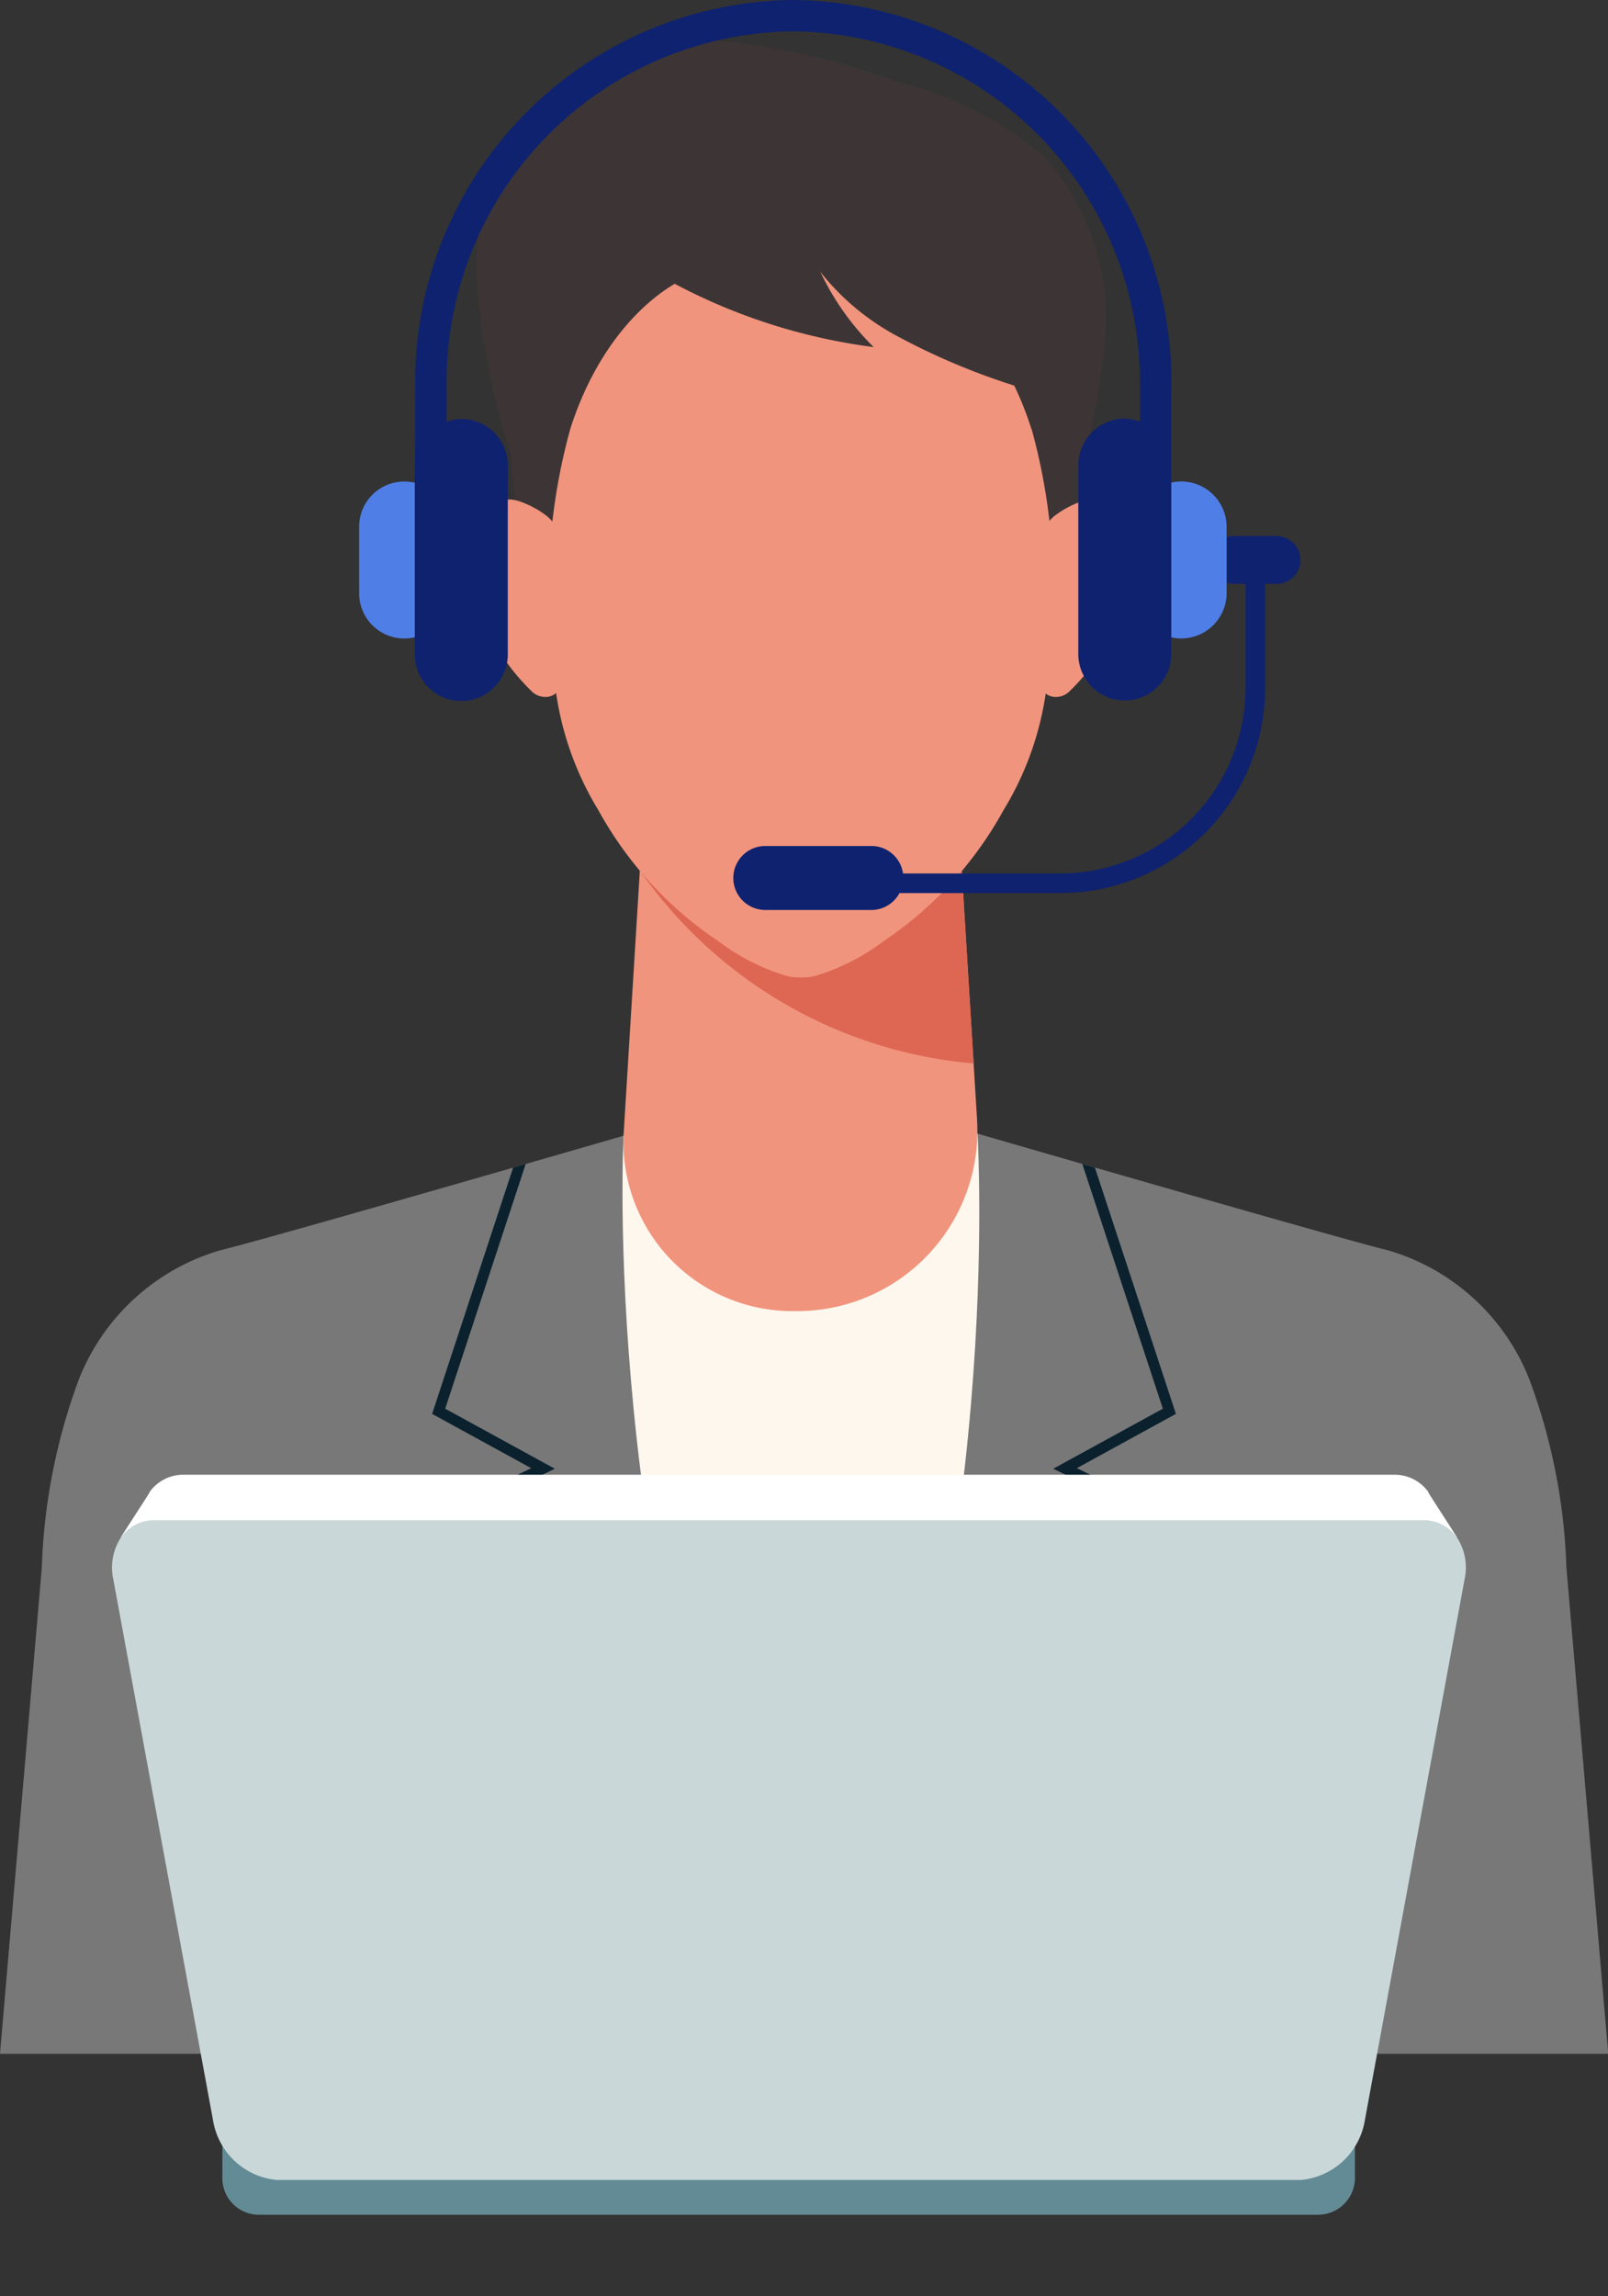 <svg xmlns="http://www.w3.org/2000/svg" xmlns:xlink="http://www.w3.org/1999/xlink" width="64.927" height="92.697" viewBox="0 0 64.927 92.697"><rect x="0" y="0" width="64.927" height="92.697" fill="#333333" stroke="none"/><defs><clipPath id="a"><rect width="64.927" height="92.697" fill="none"/></clipPath></defs><g clip-path="url(#a)"><path d="M64.927,302.357H0q.845-9.813,1.688-19.625a24.04,24.04,0,0,1,1.5-7.611,8.777,8.777,0,0,1,5.7-5.2c2.384-.576,21.682-6.188,23.58-6.741,1.9.552,21.2,6.165,23.58,6.741a8.777,8.777,0,0,1,5.7,5.2,23.959,23.959,0,0,1,1.5,7.611q.845,9.812,1.689,19.625" transform="translate(0 -219.445)" fill="#787878"/><path d="M59.455,413.217a41.5,41.5,0,0,0-.94-14.34q-.327-1.315-.746-2.58-.07,2.016-.14,4.03-.027.755-.052,1.507-.011,5.692-.023,11.383h1.9" transform="translate(-47.991 -330.442)" fill="#0b212e"/><path d="M318.927,413.217a41.506,41.506,0,0,1,.94-14.34q.327-1.315.746-2.58.07,2.016.14,4.03.026.755.052,1.507.012,5.692.023,11.383h-1.9" transform="translate(-265.729 -330.442)" fill="#0b212e"/><path d="M165.571,273.8l-1.1-.32H152.8c-.447.132-1.046.263-1.519.4-.127,2.878-.431,20.613,7.053,37.063h.491c7.518-16.542,6.878-34.417,6.751-37.146" transform="translate(-126.104 -228.035)" fill="#fef7ed"/><path d="M165.768,194.885q-.4-6.439-.793-12.878l-6.327-2.491a.042.042,0,0,0,0,.006l-6.323,2.49-.823,13.365a6.819,6.819,0,0,0,6.821,7.238h.19a7.281,7.281,0,0,0,7.254-7.73" transform="translate(-126.316 -149.685)" fill="#f1947d"/><path d="M168.919,192.464q-.328-5.321-.655-10.641l-6.331-2.493a.022.022,0,0,1,0,.006l-6.326,2.491q-.087,1.418-.174,2.836a18.353,18.353,0,0,0,13.487,7.8" transform="translate(-129.603 -149.53)" fill="#dd6753"/><path d="M138.741,14.456a14.446,14.446,0,0,0-5.8-2.909,28.987,28.987,0,0,0-7.066-1.652,9.761,9.761,0,0,0-6.842,1.914,9.8,9.8,0,0,0-3.1,7.811,29.02,29.02,0,0,0,1.914,8.447l21.629,1.614a28.8,28.8,0,0,0,1.816-7.828,9.711,9.711,0,0,0-2.558-7.4" transform="translate(-96.671 -8.229)" fill="#3d3535"/><path d="M147.065,43.973a10.688,10.688,0,0,0-3.392-7.1c-2.259-1.982-5.406-2.277-8.3-2.318a16.3,16.3,0,0,0-6.915,1.275c-3.169,1.429-4.582,4.851-4.858,8.144a31.528,31.528,0,0,0,.844,8.54s10.874.716,10.874.718h.013s.013,0,.013,0l10.874-.716a31.542,31.542,0,0,0,.844-8.54" transform="translate(-103.016 -28.809)" fill="#3d3535"/><path d="M152.867,70.744c-1.092-3.442-3.381-5.976-5.9-6.538a4.688,4.688,0,0,0-.943-.113c-.839-.013-4.089-.013-4.928,0a4.665,4.665,0,0,0-.943.113c-2.523.562-4.811,3.1-5.9,6.538a24.241,24.241,0,0,0-.691,9.47,12.53,12.53,0,0,0,1.823,5.928,15.142,15.142,0,0,0,4.86,5.3,8.771,8.771,0,0,0,2.644,1.361,1.636,1.636,0,0,0,.306.069,2.693,2.693,0,0,0,.369.02,2.611,2.611,0,0,0,.369-.02,1.613,1.613,0,0,0,.306-.069,8.776,8.776,0,0,0,2.644-1.361,15.145,15.145,0,0,0,4.86-5.3,12.53,12.53,0,0,0,1.823-5.928,24.234,24.234,0,0,0-.691-9.47" transform="translate(-111.224 -53.434)" fill="#f1947d"/><path d="M117.664,123.4a1.876,1.876,0,0,0-.672-1.38,3.949,3.949,0,0,0-1.008-.556,1.456,1.456,0,0,0-1.709.468,3.5,3.5,0,0,0-.362,2.556,8.588,8.588,0,0,0,2.44,4.58.791.791,0,0,0,.715.252c.634-.131.723-1.016.727-1.741q.012-2.093-.132-4.18" transform="translate(-94.918 -101.193)" fill="#f1947d"/><path d="M251.515,123.4a1.875,1.875,0,0,1,.672-1.38,3.936,3.936,0,0,1,1.008-.556,1.456,1.456,0,0,1,1.709.468,3.5,3.5,0,0,1,.362,2.556,8.589,8.589,0,0,1-2.44,4.58.79.79,0,0,1-.715.252c-.634-.131-.723-1.016-.727-1.741q-.011-2.093.132-4.18" transform="translate(-209.608 -101.193)" fill="#f1947d"/><path d="M193.052,53.357a9.9,9.9,0,0,0,4.065,4.169,27.323,27.323,0,0,0,5.459,2.239q-.185-3.5-.371-6.995l-9.153.587" transform="translate(-160.971 -44.001)" fill="#3d3535"/><path d="M160.982,57.562l-6.991.926a23.543,23.543,0,0,0,9.687,3.521,10.634,10.634,0,0,1-2.7-4.447" transform="translate(-128.401 -47.997)" fill="#3d3535"/><path d="M105.282,297.194l14.348,21.5H119.1L104.64,297.02l4.059-1.968-4-2.191,3.271-9.942.507-.147-3.25,9.879,4.426,2.424Z" transform="translate(-87.251 -235.782)" fill="#0b212e"/><path d="M210.863,297.02,196.4,318.694h-.526l14.347-21.5-4.37-2.119,4.426-2.424-3.251-9.879c.169.048.338.1.508.147h0l3.27,9.942-4,2.191Z" transform="translate(-163.324 -235.782)" fill="#0b212e"/><path d="M201.106,131.191a.96.96,0,0,1-.966.966h-.459v4.214a8.279,8.279,0,0,1-8.285,8.269h-6.479a1.289,1.289,0,0,1-1.109.681H179.5a1.291,1.291,0,0,1,0-2.583h4.309a1.291,1.291,0,0,1,1.252,1.109h6.337a7.5,7.5,0,0,0,7.493-7.477v-4.214h-.46a.925.925,0,0,1-.3-.047v-1.838a.925.925,0,0,1,.3-.047h1.711a.97.97,0,0,1,.966.966" transform="translate(-148.599 -108.585)" fill="#0f226f"/><path d="M89.516,117.021v6.242a1.965,1.965,0,0,1-.428.048,1.822,1.822,0,0,1-1.822-1.822v-2.693a1.822,1.822,0,0,1,1.822-1.822,1.965,1.965,0,0,1,.428.048" transform="translate(-72.764 -97.535)" fill="#4f7ee7"/><path d="M286.838,118.795v2.693A1.836,1.836,0,0,1,285,123.31a1.6,1.6,0,0,1-.4-.048v-6.242a1.6,1.6,0,0,1,.4-.048,1.836,1.836,0,0,1,1.838,1.822" transform="translate(-237.31 -97.535)" fill="#4f7ee7"/><path d="M131.348,15.6v10.8a1.877,1.877,0,1,1-3.755,0v-7.62a1.89,1.89,0,0,1,1.885-1.885,1.946,1.946,0,0,1,.6.127V15.6A14.148,14.148,0,0,0,116.156,1.266H116A14.145,14.145,0,0,0,102.088,15.6v1.426a1.848,1.848,0,0,1,.6-.111,1.873,1.873,0,0,1,1.869,1.869v7.636a1.877,1.877,0,1,1-3.755,0V18.788c.016-.032.016-3.184.016-3.184A15.416,15.416,0,0,1,116,0h.159a15.419,15.419,0,0,1,15.192,15.6" transform="translate(-84.054 0.001)" fill="#0f226f"/><path d="M69.719,540.584H54.032v1.36a1.475,1.475,0,0,0,1.461,1.505H98.282a1.491,1.491,0,0,0,1.48-1.505v-1.36Z" transform="translate(-45.053 -454.039)" fill="#638b95"/><path d="M82.241,378.855c-.022-.036-.044-.075-.068-.109v-.025a1.669,1.669,0,0,0-1.377-.7H31.914a1.669,1.669,0,0,0-1.377.7v.017c-.024.034-.047.077-.069.113l-1.087,1.686h0l.893.2,3.975,21.549a2.877,2.877,0,0,0,2.579,2.411H75.88a2.877,2.877,0,0,0,2.579-2.411l3.975-21.541.894-.2,0,0Z" transform="translate(-24.498 -318.486)" fill="#fff"/><path d="M81.564,389.8a1.628,1.628,0,0,0-1.383-.7H29a1.628,1.628,0,0,0-1.383.7,2.22,2.22,0,0,0-.307,1.69l4.026,21.831a2.881,2.881,0,0,0,2.579,2.414H75.266a2.883,2.883,0,0,0,2.579-2.417l4.026-21.832a2.211,2.211,0,0,0-.307-1.686" transform="translate(-22.735 -327.729)" fill="#c9d7d8"/></g></svg>